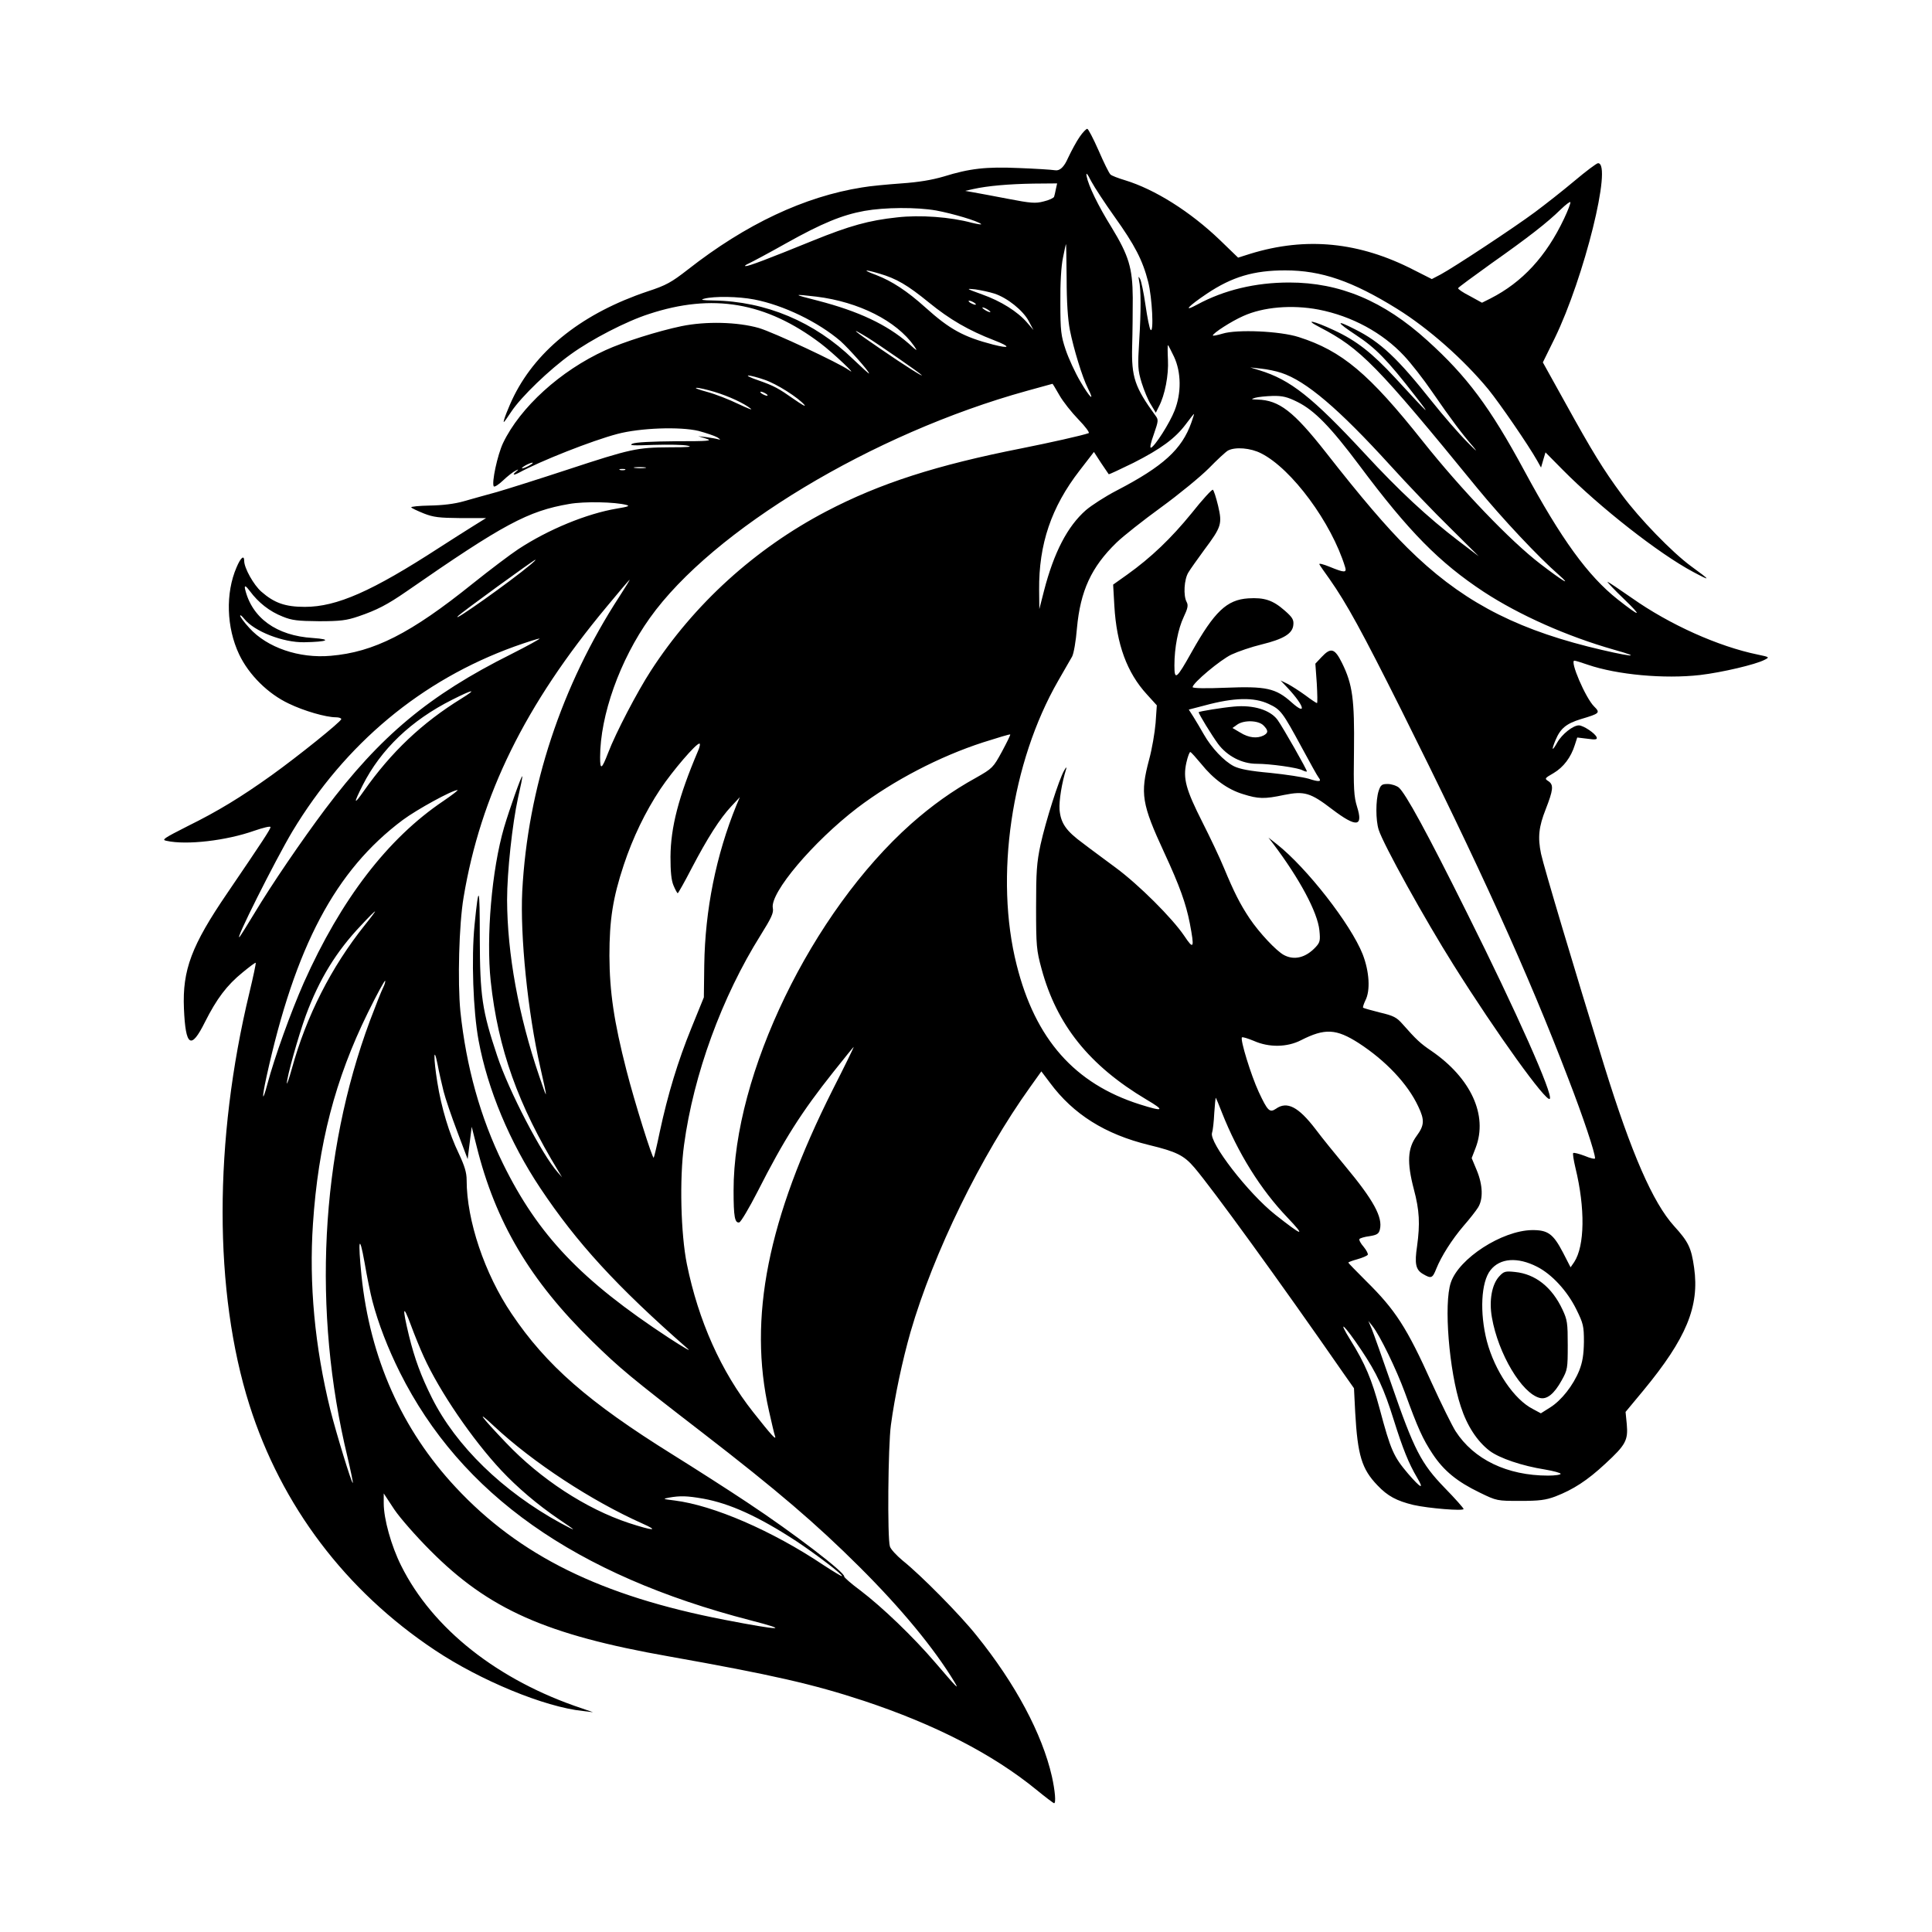 <svg width="1500" height="1500" viewBox="0 0 1500 1500" xmlns="http://www.w3.org/2000/svg">
  <!-- Original SVG transformiert und zentriert -->
  <svg x="127.484" y="100.0" width="1245.033" height="1300" viewBox="0 0 792.99 828">
    org/2000/svg" viewBox="0 0 792.99 828">
  <defs>
    <style>
      .cls-1 {
        fill-rule: evenodd;
      }
    </style>
  </defs>
  <path class="cls-1" d="M452.76,3.9c-1.5,2.1-4.1,6.9-5.8,10.5q-2.9,6.7-6.4,6.1c-1.9-.3-10-.8-18-1.1-16.2-.7-24.2.2-37.1,4.2-5.8,1.7-12.3,2.8-20.9,3.4-6.9.5-15.6,1.3-19.5,2-28.4,4.5-57.4,18.1-86.1,40.6-8.1,6.3-10.7,7.8-19.9,10.8-31.6,10.6-54.3,28.3-66,51.5-2.7,5.4-5.7,13.1-5.1,13.1.2,0,1.9-2.4,3.8-5.3,4.9-7.3,18.7-20.6,29.3-28.2,10.2-7.4,27.4-16.3,38.6-19.9,31.5-10.4,57.9-5.9,84.9,14.5,6.1,4.6,19.2,17,14,13.2-5.1-3.6-37.1-18.6-44.5-20.8-10.6-3-26.1-3.4-38.3-.9-11.5,2.4-28.7,7.8-37.6,11.9-22.2,10.1-42.1,28.2-50.6,45.9-2.8,6-5.7,19.6-4.6,21.4.3.5,2.4-.8,4.6-2.9s5-4.3,6.3-4.9q2.1-1.1.3.4c-2.2,1.8-1.5,2.1,1.2.7,10.6-5.8,36.2-15.9,48.7-19.2,11.3-3,31-3.7,40.2-1.5,3.7,1,7.9,2.4,9.3,3.2,1.4.9,1.7,1.3.7,1-1-.3-3.7-.8-6-1.1l-4.2-.5,3.9,1.2c3.4,1.1,1.6,1.3-15,1.3-12,.1-19.8.5-21.4,1.2-2,.9.3,1,10.5.6,7.2-.2,14.7-.1,16.8.4,2.7.6.3.8-9,.8-16,.1-19,.7-50.3,11-14,4.6-29.8,9.6-35,11.1-5.2,1.4-12.6,3.5-16.5,4.6-4.5,1.3-10.5,2-16.7,2.1-5.3.1-9.4.5-9.2.9s3,1.7,6.2,3c4.8,1.9,7.6,2.2,18.2,2.3h12.6l-6.6,4.1c-3.6,2.2-11,7-16.5,10.5-33.3,21.6-50.7,29.3-66.5,29.3-9.7,0-15.1-1.9-21.5-7.5-3.8-3.3-8.5-11.7-8.5-15.2,0-3.1-1.7-1.8-3.8,3.2-5.5,12.7-5,29.7,1.3,43,4.8,10.1,14.3,19.5,24.5,24.3,7.6,3.7,18.5,6.8,23.3,6.8,1.5,0,2.7.4,2.7.9,0,1.2-21.4,18.4-34.5,27.8-15.1,10.8-26.6,17.8-41.4,25.1-12,6.1-13.1,6.8-10.5,7.3,9.9,2.2,29.6-.1,43.4-5,4.4-1.5,8-2.4,8-1.8,0,1-3.3,6.1-21.4,32.7-17.6,25.8-22.2,37.9-21.4,57,.8,18.9,3.5,20.6,10.4,6.7,5.8-11.5,10.8-18.2,18.7-24.6,3.4-2.8,6.2-4.9,6.4-4.7.2.1-1.2,6.8-3.1,14.7-17.7,73.3-17.7,148.1,0,204,15.8,49.8,47.5,91.8,91.7,121.2,22.5,15,54.1,28.1,73.2,30.1l5,.6-5.5-1.9c-41.5-13.8-73.9-39.4-89.4-70.6-4.9-9.8-8.6-23.1-8.6-30.8v-4.9l5.2,7.9c2.9,4.3,10.9,13.4,17.8,20.3,28.9,29.1,57.3,41.7,118,52.4,51.1,9.1,71.3,13.7,96.5,22,35.2,11.7,63.6,26.3,85.2,43.9,4.5,3.7,8.5,6.7,8.8,6.7,1,0,.5-6.1-1.1-13.3-4.8-21-18-45.8-37.3-69.7-8.2-10.3-27.5-29.8-36.5-37-3-2.5-5.9-5.6-6.3-7-1.3-4.2-.9-49.8.5-60,1.9-14.2,5.7-32,9.7-46,11.4-39.3,34.9-87.3,59.2-121.2l5.5-7.7,4.3,5.7c11.5,15.5,27.2,25.4,48.9,30.7,13.6,3.3,17.3,5.1,22.5,11.2,8.7,10.2,41.8,55.7,73.7,101.7l5.2,7.4.6,11.9c1.2,21.2,3.2,28,11,36.1,5,5.3,9.5,7.7,17.8,9.7,7.5,1.7,24.8,3.1,24.8,2,0-.4-4.2-5.2-9.4-10.5-11.6-12-15.1-18.7-26.4-51.5-4.4-12.7-8.7-24.8-9.6-27l-1.7-4,2,2.5c3.7,4.6,11.8,21.3,16.1,33,6.4,17.6,8.8,22.9,13.7,30.3,5.5,8.3,12.1,13.7,23.3,19.1,8.4,4.1,8.6,4.1,20,4.1,9.4,0,12.6-.4,17.4-2.2,8.8-3.4,15.8-7.9,24.7-16.2,10.1-9.3,11.3-11.6,10.6-19.5l-.6-6.1,8.8-10.6c21.3-25.8,27.8-41.6,25.1-60.7-1.4-9.9-2.8-12.8-9.9-20.6-10.5-11.6-21.1-35.9-34.5-79.1-15-48.6-29.9-98.5-31.3-105-1.7-8.2-1.1-13.4,2.3-22,3.7-9.5,4-12,1.5-13.8-2.2-1.4-2.1-1.5,2.4-4.1,4.9-2.9,8.6-7.8,10.5-13.9l1.2-3.7,5,.6c4.1.6,5,.4,4.6-.7-.6-1.9-6.6-5.9-8.8-5.9-2.9,0-8.4,4.4-10.7,8.5-2.6,4.6-3,4-.8-1.3,2.4-5.7,5.3-8.1,12.5-10.3,9.4-2.8,9.7-3.1,6.5-6.3-4.2-4.2-12.1-22.6-9.7-22.6.5,0,3.5.9,6.6,2,14.6,5,37.9,7.1,55.5,5.1,11-1.3,27.5-5.2,31.9-7.5,2.6-1.3,2.5-1.4-3.3-2.6-19.5-4-43.6-14.8-62.3-28-6.3-4.4-11.7-8-12-8-.4,0,3.4,4,8.3,8.7,9.2,8.9,8,8.9-3.3,0-14.7-11.6-27.9-29.8-46.2-63.7-16.9-31.3-28.3-46.6-47.9-64.3-21.6-19.6-43.3-28.7-68.3-28.7-16.7,0-32.2,3.7-45.5,10.9-7.4,4-4.6.9,4.8-5.4,12.4-8.3,23.1-11.5,38.7-11.5,17.9,0,33.2,5.3,55.3,19,15.6,9.7,32.9,25,45.2,39.9,5.6,6.9,19.7,27.4,24.1,35.2l1.9,3.4,1.1-3.8,1.1-3.7,8.5,8.6c18.4,18.6,47.6,41.5,64.5,50.5,9,4.8,8.9,4.4-1-2.8-9.3-6.8-25.6-23.6-34.2-35.3-9.3-12.6-14.8-21.6-28-45.5l-11.1-20,5.9-12c14.5-29.8,28.6-86.5,21.4-86.5-.7,0-5.9,3.9-11.6,8.7-5.7,4.8-14.5,11.7-19.6,15.5-10.5,7.8-40.1,27.3-46.6,30.8l-4.4,2.3-8.9-4.5c-27-13.9-53.3-16.5-80.9-8l-6,1.9-9-8.7c-14.7-14.1-32.2-25.1-47-29.6-3.3-1-6.5-2.2-7.1-2.8-.7-.6-3.3-5.9-5.9-11.9-2.6-5.9-5.1-10.7-5.6-10.7s-2.2,1.7-3.7,3.9ZM469.96,43.5c10,14,13.9,21.5,16.6,32.1,2,7.7,2.9,25.8,1.2,23.8-.5-.5-1.6-6-2.5-12.2-.9-6.2-2.1-12-2.7-13-.8-1.4-.9-1.3-.5.8,1,4.4,1,15.2.1,29.6-.8,13-.7,14.7,1.2,21,1.2,3.8,3.2,8.7,4.6,10.8l2.4,4,1.5-3c3-5.7,4.9-15.6,4.5-23.2-.2-3.9-.2-7.2,0-7.2s1.5,2.6,3,5.7c3.6,7.7,3.7,18,.3,26.6-2.4,6.2-9.8,17.8-11.7,18.4-.7.2,0-2.8,1.4-6.6,2.3-6.7,2.4-7.2.8-9.3-10.2-14-11.9-19-11.5-34.3.2-6.6.3-17.4.3-24-.1-14.8-2-20.8-10.5-34.8-6.6-10.6-11.4-20.5-12.3-25.2-.4-2.2.2-1.6,2.3,2.5,1.6,3,6.8,10.9,11.5,17.5ZM440.96,29.7c-.3,1.6-.7,3.3-.9,3.9-.2.6-2.5,1.7-5.1,2.3-4.1,1.1-6.4.9-17.8-1.3-7.2-1.4-14.9-2.8-17.1-3.2l-4-.7,4-.9c7.1-1.6,17.7-2.5,29.8-2.7l11.7-.1-.6,2.7ZM692.26,44.4c-8.9,18.8-20.7,31.5-36.4,39.5l-4.2,2.1-6-3.3c-3.4-1.7-6-3.5-5.8-3.9.1-.4,7.5-5.8,16.4-12.2,18.3-12.9,27.8-20.3,34.3-26.7,2.5-2.4,4.7-4.1,4.8-3.6.2.4-1.2,4.1-3.1,8.1ZM381.76,40.4c8.1,1.5,20.6,5.2,22.2,6.7.5.4-1.5.1-4.5-.6-10.6-2.9-25.7-4-37-2.7-14.1,1.5-23.6,4.2-41.4,11.4-23.1,9.4-31.9,12.7-33.5,12.7-.8,0-.1-.6,1.5-1.3,1.7-.8,10-5.2,18.5-10,17.7-9.9,27.7-14,38.7-16,10.1-1.8,25.8-1.9,35.5-.2ZM446.26,74.2c0,11.4.6,20.1,1.6,25.3,1.9,9.5,6.2,23.5,8.9,28.8,3.6,7.1,1.1,4.9-3.7-3.3-2.6-4.4-5.9-11.6-7.3-15.8-2.3-6.9-2.6-9.3-2.6-23.2-.1-9.4.4-18.2,1.3-22.3.7-3.7,1.4-6.7,1.5-6.7s.2,7.8.3,17.2ZM353.66,71.6c8.5,2.5,13.8,5.6,24.5,14.3,10.3,8.4,19.6,13.8,32.3,18.7,8.3,3.2,8,4.3-.6,2.1-14.6-3.8-21.4-7.5-33.5-18.4-9-8.1-16.5-13-24.3-16-7-2.6-6.2-3,1.6-.7ZM410.56,81.5c6.4,2.1,14.1,8.3,16.9,13.5l2.4,4.5-3.1-3.6c-4.7-5.5-13-10.7-22.3-14-8-2.9-8.2-3-3.4-2.5,2.8.4,7,1.3,9.5,2.1ZM322.56,83c21,2.6,39.5,12,48.2,24.3,2,2.9,1.7,2.8-2.7-1.2-10.7-9.3-24.7-15.9-44.8-21.1-12.6-3.2-12.7-3.4-.7-2ZM291.76,84.4c14.5,2.8,31.6,11.1,42.7,20.6,4.3,3.9,14.1,14.9,14.1,16,0,.3-3.5-2.9-7.8-7-19.2-18.6-43.3-28.7-69.1-29.1-5.6-.1-6.8-.3-4.6-.9,5-1.3,16.9-1.1,24.7.4ZM400.56,86c.8.5,1.1,1,.5,1-.5,0-1.7-.5-2.5-1s-1-1-.5-1c.6,0,1.7.5,2.5,1ZM408.56,90.6c0,.2-.9,0-2-.6s-2-1.3-2-1.6c0-.2.9,0,2,.6s2,1.3,2,1.6ZM570.86,89.4c16.4,3.2,31.6,11.4,42.3,22.9,3.3,3.5,9.5,11.4,13.8,17.7,9.5,13.8,14.7,20.7,20.5,27.4,2.4,2.9,1.1,1.8-3.1-2.5-4.1-4.1-11.9-13.1-17.4-20-17-21.4-25.4-29.4-38.2-35.8-9.6-4.9-9.4-3.7.6,2.9,9.7,6.4,15.4,12.2,29.2,30,8.4,10.8,7.7,10.2-9.8-8.8-11.5-12.4-19.1-18.4-30.3-23.6-10-4.7-15.4-5.8-6.9-1.4,20,10.4,28,18.5,77.7,79.4,12.3,15,30.2,34.1,40.3,42.9,6.9,6.1,2.1,3.2-9-5.3-14.9-11.4-39.1-36.7-58.2-60.7-26.6-33.5-40-44.7-61.3-51.5-9.3-3-30.6-3.9-37.7-1.7-2.7.8-4.8,1.2-4.8.9,0-1.1,9.1-7,15-9.6,9.9-4.5,24.1-5.7,37.3-3.2ZM347.76,103.2c5.5,3.4,25.9,17.5,26.8,18.6,1.1,1.2-8.2-4.6-20.4-13-13.1-8.9-16.1-11.5-6.4-5.6ZM552.46,120.7c12.2,4,28.3,17.7,53.7,45.6,8.6,9.5,22,23.5,29.8,31.1l14.1,14-10-7.6c-15.3-11.7-29.5-24.9-46.4-43.2-25.9-27.9-36.7-36.5-52.1-41.2l-4.5-1.4,5.4.6c2.9.3,7.4,1.2,10,2.1ZM296.86,124.1c6,2,16.8,8.9,19.8,12.5.7,1-1.5-.3-5.1-2.8-8-5.6-9.8-6.6-18-9.5-3.6-1.2-5.7-2.3-4.7-2.3s4.6.9,8,2.1ZM442.66,131.7c1.8,3.2,6.1,8.6,9.5,12.1,3.4,3.5,5.6,6.5,5,6.7-3.4,1.2-19.1,4.7-33.1,7.5-42.1,8.3-70.1,17.3-96.5,31.1-35.4,18.5-65.6,46-86.9,78.9-6.7,10.3-17.4,30.8-21.1,40.5-3.2,8.3-4,8.8-4,2.3,0-20.7,9.8-48.2,24.6-68.9,31-43.5,110.1-91.2,186.4-112.3,6.9-1.9,12.6-3.5,12.7-3.5.1-.1,1.6,2.5,3.4,5.6ZM272.16,130.1c7.2,2.2,14.5,5.6,17.9,8.3,1.1.9-1.6-.2-6.1-2.3-4.5-2.2-11.4-4.9-15.5-6-4.1-1.1-6.4-2-5.3-2,1.2-.1,5.3.9,9,2ZM297.56,131c.8.5,1.1,1,.5,1-.5,0-1.7-.5-2.5-1s-1-1-.5-1c.6,0,1.7.5,2.5,1ZM560.46,135.1c8.4,4.2,16.3,12.3,30.6,31.4,24.4,32.7,39.5,48,61.5,62.5,17.6,11.5,41.2,22,64.4,28.6,16.2,4.5,7,3.4-13-1.6-38.2-9.7-63.9-23.7-89.2-48.8-10.3-10.2-22.8-24.8-40.4-47.3-15.9-20.2-23-25.7-33.7-26-3.3-.1-3.4-.2-1.1-.9,1.4-.4,5.2-.8,8.6-.9,4.9-.1,7.3.5,12.3,3ZM507.96,145.2c-4.7,13.3-13.9,21.7-37,33.7-5.6,2.9-12.4,7.3-15.2,9.7-9.1,8-15.8,20.9-20.7,39.9l-2.3,9-.1-9.5c-.2-22.6,6-40.9,20-59l7.1-9.2,3.5,5.4c2,2.9,3.7,5.4,3.8,5.6.2.2,5.6-2.4,12.2-5.6,13.6-6.9,20.7-12.1,26-19.2,2.1-2.8,3.8-5,4-5,.1,0-.5,1.9-1.3,4.2ZM542.46,160.5c15.1,7.6,34.8,34.3,41.5,56.2.9,2.9-.3,2.9-7.6-.1-3.2-1.3-5.5-1.9-5.1-1.2.3.6,2.5,3.8,4.9,7.1,8.7,12.4,16.1,26,35.5,64.7,38.8,77.7,62.7,130.2,82.6,182.3,7.4,19.1,13.3,36.8,13.3,39.6,0,.5-2.3,0-5.1-1.2-2.9-1.1-5.4-1.7-5.7-1.4s.2,3.5,1.1,7.3c4.9,20.1,4.6,38.6-.6,46.6l-1.8,2.6-3.7-7.2c-4.9-9.4-7.5-11.3-15.5-11.2-14.8.3-36,14-40,25.9-3.6,10.4-.9,43.8,4.9,61.3,3.1,9.6,8.1,17.2,14.2,21.9,4.9,3.7,16.1,7.5,27.5,9.3,4.2.7,7.7,1.7,7.7,2.1,0,.5-2.8.9-6.2.9-20.3,0-36.8-8-45.8-22-1.7-2.7-7-13.4-11.7-23.7-12.4-27.6-18.1-36.3-32.5-50.5-4.8-4.8-8.8-8.9-8.8-9.1,0-.3,2-1,4.5-1.7s4.8-1.7,5.1-2.2c.3-.4-.6-2.2-2-3.9-1.5-1.7-2.4-3.4-2.1-3.9.3-.4,2.5-1.1,5-1.4,3.7-.6,4.6-1.2,5.1-3.3,1.5-6-3.1-14.5-17.1-31.3-4.8-5.8-11.5-14-14.7-18.3-8.5-11.1-14.1-14-19.6-10.1-3.1,2.1-4.1,1.1-8.5-8.3-3.8-8.2-9.3-26-8.3-27,.3-.3,2.9.5,5.8,1.7,7.6,3.4,16.6,3.2,23.4-.3,11.8-6,17.4-5.7,28.5,1.4,13.4,8.7,24.3,20.2,29.5,31.4,3.2,6.7,3,9.3-.8,14.5-4.5,6.1-4.9,13.1-1.4,26.4,2.8,10.5,3.1,17.1,1.6,28.1-1.3,8.7-.7,11.7,2.9,13.8,4.1,2.4,4.7,2.2,6.6-2.6,2.5-6.2,7.7-14.4,13.5-21.2,2.9-3.3,6.1-7.4,7.1-9,2.7-4.2,2.4-11.3-.6-18.5l-2.5-6,2-5.2c6.1-16-2.4-34.4-21.9-47.8-5.5-3.7-7.5-5.6-14.3-13.3-2.9-3.3-4.4-4.1-11.2-5.7-4.3-1.1-8-2.1-8.3-2.4-.2-.2.3-1.8,1.1-3.5,2.6-4.9,2-14.4-1.3-22.9-5.9-14.9-27.7-42.8-42.4-54.4l-4.2-3.3,2.3,3c13,17.2,22,33.9,22.9,42.9.5,5,.3,5.9-1.8,8.2-4.9,5.3-10.6,6.7-15.7,4-3.8-2-12.2-11-17-18.1-4.8-7.2-7.7-13-12.7-25-2-4.9-6.8-15-10.6-22.5-8.3-16.4-9.7-21.7-8-29.5.7-3.1,1.6-5.5,2-5.3.5.2,2.8,2.8,5.3,5.8,6.1,7.6,13.1,12.7,20.7,15,7.6,2.4,10.6,2.5,20.4.4,10-2,13-1.1,23.7,7.1,12,9.1,15.5,8.8,12.3-1.3-1.5-4.9-1.8-8.7-1.5-27.9.3-25-.7-32.6-5.9-43.1-3.6-7.3-5.5-7.9-10.1-3l-3.1,3.3.7,9.7c.3,5.4.4,9.8.1,9.8s-2.9-1.7-5.8-3.9c-2.9-2.1-6.8-4.6-8.7-5.6l-3.5-1.7,3.6,3.8c8.2,8.8,9.5,13.9,1.8,7-7.8-7-12.6-8-32.6-7.2-9.6.4-16.3.3-16.3-.3,0-2,13.7-13.5,19.2-16.1,3.2-1.5,9.9-3.8,14.9-5,11-2.7,15.3-5.4,15.7-9.6.3-2.6-.4-3.8-4.3-7.2-5.8-5.1-10-6.5-18-6-10.6.7-16.7,6.5-28,26.6-7.5,13.4-8.5,14.2-8.5,6.6,0-8.8,1.8-18.1,4.6-24,2-4.2,2.3-5.8,1.5-7.3-1.8-3.2-1.3-11.3.8-14.7,1-1.7,4.6-6.7,7.8-11.1,8.6-11.5,9-12.9,6.9-21.9-1-4.1-2.1-7.6-2.6-7.9-.4-.3-5.2,4.9-10.5,11.6-10.1,12.4-20,21.9-31.9,30.4l-6.9,4.9.6,10.5c1.1,19,6.2,33,16.1,43.8l4.9,5.4-.6,8.7c-.4,4.8-1.8,13-3.2,18.1-4.5,16.9-3.7,21.9,7.5,46.1,7.6,16.4,10.7,25.1,12.6,34.8,2.4,12.6,2,13.4-2.8,6.2-5.9-8.7-22.3-25.1-33.8-33.6-5.2-3.9-12.5-9.2-16.1-12-8.5-6.2-11.1-10-11.7-16.7-.3-4.5,1.1-13.2,3.3-20.2.3-1.1-.1-.8-1,.8-2.6,4.4-9.2,25.3-11.7,36.7-1.9,9-2.2,13.4-2.2,31,0,19.1.2,21.2,2.7,30.4,7.5,27.7,23.6,47.8,51.8,64.6,9.5,5.6,8.7,6.2-3.3,2.4-32.1-10.2-51.6-32.2-60.8-68.9-11-43.4-2.7-100.1,20.5-140.5,3-5.2,6.1-10.6,6.9-12,.8-1.4,1.9-7.7,2.4-14,1.7-18.5,7.1-30.3,19.6-42.4,3.3-3.2,13.2-11,22-17.4,8.8-6.4,19.4-15.1,23.6-19.3,4.1-4.2,8.4-8.2,9.5-8.8,3.6-1.9,11.2-1.3,16.4,1.4ZM180.56,166.5c-1.4.8-2.9,1.4-3.5,1.4-.5,0,.1-.6,1.5-1.4s3-1.4,3.5-1.4c.6,0-.1.6-1.5,1.4ZM237.86,167.7c-1.3.2-3.5.2-5,0-1.6-.2-.5-.4,2.2-.4s4,.2,2.8.4ZM227.86,168.7c-.7.2-1.9.2-2.5,0-.7-.3-.2-.5,1.2-.5s1.9.2,1.3.5ZM228.56,186c1.9.5.8.9-4.7,1.8-14.9,2.5-33.9,10.3-48.8,20.1-3.8,2.5-14,10.2-22.5,17-30.7,24.7-48.9,33.9-70.2,35.7-15.7,1.4-31.5-4.1-40.2-13.7-2.6-2.8-4.6-5.6-4.6-6.1,0-.6.9.1,2,1.5,4.9,6.2,19.2,11.8,29.7,11.6,11.5-.2,14.1-1.4,4.3-2.1-18.1-1.1-30.3-10-33.6-24.3q-.6-2.9,2.4,1.1c4.2,5.7,9.8,10.1,16.2,12.6,4.6,1.9,7.5,2.2,18,2.3,10.6,0,13.6-.4,19.5-2.4,9.1-3.1,14.3-5.8,23.7-12.3,48-33.3,60.1-39.8,80.6-43.3,7.4-1.3,22.6-1,28.2.5ZM181.06,215.6c-9.6,8.1-39.5,29.3-35.8,25.4,1.4-1.6,37.6-27.9,38.3-27.9.3,0-.8,1.1-2.5,2.5ZM225.16,231.2c-28.7,44.1-45.4,94.6-48.1,145.8-1.1,21.9,2.7,59.9,8.9,87,3.8,16.8,3.8,17.2-.5,4.5-10.3-30.2-15.8-60.6-15.9-87.2,0-13.8,2.6-37.7,5.4-50.4,1.3-5.7,2.3-10.5,2.1-10.7-.4-.5-6.3,16.2-9,25.3-6.1,21-8.9,54.1-6.6,76,3.6,33.4,13.5,61.2,33.5,94l1.8,3-2.1-2.4c-7.8-8.7-24.3-40.4-30-57.7-7.5-22.4-8.5-29.6-8.6-58.2,0-26.2-.5-27.4-2.6-6.4-1.6,16.4-.7,42.3,2,57,4.5,24.3,15.4,50.3,30.5,73,18,27,37.6,48.5,73.1,79.6,1.7,1.5-2.6-1-9.5-5.5-43.3-28.4-64.6-50.7-82-86.1-11.2-22.8-18.2-47.9-21.1-75.4-1.4-14.5-.7-42.9,1.6-56.4,8.4-50.4,30.4-95.2,70.7-143.6,6.1-7.4,11.2-13.4,11.4-13.4s-2.1,3.7-5,8.2ZM171.56,259.8c-40.6,20.3-64.6,40.3-92,76.7-11.6,15.5-26.3,37-35,51.5-3.5,5.8-6.7,10.9-7.2,11.5-3.3,3.7,17.6-37.9,26-52,26.2-43.5,63.7-74.8,109.9-91.5,5.9-2.1,11.5-3.9,12.3-3.9.8-.1-5.5,3.4-14,7.7ZM147.06,281.7c-19.5,12-34.8,26.5-48.3,45.7-5.1,7.3-5.3,6.5-.6-2.8,9-17.8,24-32.1,44.3-42.3,10.5-5.3,12.5-5.5,4.6-.6ZM546.16,284.4c6,2.8,6.8,3.9,16.4,21.6,4,7.4,7.7,14.1,8.3,14.8,1.7,2.1.3,2.3-4.9.6-2.7-.8-11.2-2.1-19-2.9-10.1-.9-15.2-1.9-18-3.3-4.9-2.5-11.1-9.1-14.9-15.8-1.5-2.7-3.8-6.5-5.1-8.6l-2.3-3.6,7.7-2c14.7-4,24.5-4.2,31.8-.8ZM414.26,308c-4.3,7.9-4.7,8.3-12.8,12.9-11.8,6.5-21.9,13.8-32.1,22.8-49.1,43.7-87.9,123.8-87.8,181.4,0,12.9.6,16.1,2.8,15.7.8-.2,4.9-7.1,9.1-15.3,13.1-25.8,21.7-39.3,37.6-59.3,5.3-6.7,9.8-12.2,9.9-12.2.2,0-4.5,9.6-10.4,21.2-32.1,63.9-41.9,112.8-31.5,158.8,1.3,5.8,2.6,11.4,3,12.5.8,2.4-1.9-.6-10.9-12-15.8-20-27-45.1-32.7-73.1-3-14.9-3.7-42.1-1.4-58.9,4.7-34.8,18.7-73.2,37.9-103.8,5.3-8.5,6.5-11,6-13.4-1.4-7.5,19.9-32.7,41.8-49.5,17.8-13.5,40.6-25.4,62.2-32.4,7.2-2.3,13.2-4.1,13.4-3.9.2.2-1.7,4-4.1,8.5ZM263.96,307.7c-9.6,22.6-13.5,37.7-13.6,52.3,0,7.4.4,11.6,1.5,14.2.9,2.1,1.8,3.8,2.1,3.8.2,0,3.4-5.6,6.9-12.4,7.8-14.9,13.9-24.5,19.6-30.6l4.2-4.5-1.7,4c-10.1,24.8-15.5,51.8-15.9,79l-.2,16-6.1,15c-6.8,16.7-11.7,32.9-15.7,51.5-1.4,6.8-2.8,12.6-3,12.8-.6.7-9.5-27.6-13.5-43.3-6.2-24.2-8.3-38.7-8.4-56.5,0-17.9,1.7-28.7,7.1-45,4.5-13.5,10.6-26.2,18.1-37.5,6.1-9.1,17.6-22.5,19.3-22.5.5,0,.2,1.7-.7,3.7ZM138.06,332.4c-27.5,18.5-50.6,48.6-69,89.8-6.4,14.5-14.5,36.9-18,50.1-2.6,9.7-2.9,7.6-.5-3.4,14.2-64.7,34.1-102.2,67.4-127.1,7-5.2,24.5-14.8,27.1-14.8.5,0-2.6,2.4-7,5.4ZM99.26,393.7c-16.7,20.9-29,45.1-36.2,71.3-1.3,4.7-2.4,7.8-2.4,7-.1-2.8,5.7-23.5,9.4-33.6,6.6-17.8,15-31.6,27.3-44.5,3.5-3.8,6.6-6.9,6.9-6.9.2,0-2,3-5,6.7ZM108.26,424.7c-.8,1.5-3.7,8.9-6.5,16.3-24.6,66.2-28.6,143.5-11.1,215.9,1.6,6.8,2.8,12.6,2.6,12.7-.5.6-8.2-24.6-11.1-36.1-7.7-31.2-10.6-62.4-8.6-92,2.6-39.3,11-71.6,27.1-104.3,4.4-9,8.3-16.1,8.6-15.9.2.3-.2,1.8-1,3.4ZM138.16,476c.9,3.6,4,12.6,6.8,20l5.1,13.5,1-8,1-8,2.4,9.5c9.3,37.6,26.5,66.6,57.2,96.6,13.7,13.4,19,17.8,54.4,45.1,37.3,28.8,56.3,45.1,77.6,66.3,21,20.9,37.1,40.5,47.1,57,2.6,4.4,1.4,3.1-9.6-9.7-10.7-12.5-26-27.2-36.9-35.5-4.5-3.3-8.1-6.5-8-6.9.6-1.8-24.9-21.4-47.9-36.6-9-6-25.7-16.7-37.1-23.8-41.4-25.8-62.3-44-79.5-69.6-13.3-19.7-22.2-46.1-22.2-66,0-3.8-1-7-3.9-13.2-4.7-9.7-8.6-22.6-10.6-35.2-1.9-11.8-1.9-18.8.1-9,.7,3.8,2.1,9.9,3,13.5ZM523.06,486.5c7.9,20,19.1,38,32.4,51.9,9.3,9.8,7.7,9.4-6-1.4-13.4-10.6-32.9-35.8-31.3-40.5.4-1.1.9-5.5,1.1-9.8.3-4.3.6-7.7.8-7.5.1.1,1.5,3.4,3,7.3ZM102.96,579.7c2.9,11.1,7.7,23.5,13.6,35.3,30.2,60.3,86.8,100.2,173.5,122.6,20.2,5.2,14.8,5.1-13-.3-61.1-11.8-101.4-31.7-132.9-65.5-26.7-28.6-42.4-64-46.6-104.7-1.8-18-1.1-21.1,1.5-6.6,1.2,7.1,3,15.8,3.9,19.2ZM678.86,562.7c7.3,3.7,14.9,11.9,19.4,21,3.5,7.1,3.8,8.3,3.8,16.2-.1,6.4-.7,10-2.3,14.1-3,7.4-8.8,14.8-14.4,18.3l-4.6,2.9-3.9-2.1c-9.3-4.7-18.9-18.9-22.8-33.6-3.6-14-2.9-29.2,1.8-35.1,4.7-6,13.4-6.6,23-1.7ZM128.36,607.2c7.8,17.2,24,40.9,38.3,56.2,8,8.5,17.7,16.8,28.4,24.1,9.2,6.2,9.4,6.5,1,2-28.7-15.7-51.8-38.2-63.7-62-5.4-10.8-8.5-19.3-11.3-30.6-3.4-14.1-3.1-16.2.9-5.4,1.8,4.9,4.7,12,6.4,15.7ZM591.96,603.9c7.7,11.5,11.2,19,16.1,34.7,4.4,14,7.3,21.3,11.5,28.4,3.7,6.2,1.9,5.4-4.5-2-7.1-8.4-8.5-11.4-14-32-3.9-14.5-7.2-22.4-14.5-34.1-6.8-11-2.9-7.4,5.4,5ZM163.16,641.6c19.3,18,48.2,36.9,73.3,48.1,8.6,3.8,5.4,3.7-6.8-.3-21.1-7-43.6-21.7-60.6-39.6-12.7-13.3-15.3-17-5.9-8.2ZM266.56,677.4c13.2,2.4,27.3,8.8,46,21,9.8,6.5,23.2,16.7,22.6,17.3-.2.2-4.3-2.3-9.2-5.5-25.4-17-54.4-29.5-73.6-31.9-5.8-.7-6-.8-2.8-1.4,5.6-1,9-.9,17,.5Z"/>
  <path class="cls-1" d="M600.56,327.4c-1.5,4.7-1.5,14.4,0,19.2,2.3,7.3,22.8,44.3,37.1,67,21.3,33.9,45.8,67.9,47.5,66.1,1.9-1.8-16.6-43.3-40.8-91.7-20-40.2-30.5-59.4-33.9-62.3-1.2-.9-3.6-1.7-5.4-1.7-2.9,0-3.5.4-4.5,3.4Z"/>
  <path class="cls-1" d="M529.06,285.7c-5.7.5-17.5,2.4-17.5,2.8,0,.9,6.4,11.3,9.6,15.7,4.5,6,11.8,9.8,19,9.8,6.8,0,20.3,1.9,22.7,3.2,1,.5,2,.8,2.2.6.4-.3-11.9-21.9-14.5-25.5-3.6-4.9-11.9-7.5-21.5-6.6ZM543.56,295c2.5,2.5,2.5,3.7.1,5-3.2,1.6-7.3,1.2-11.5-1.4l-3.9-2.3,2.4-1.7c3.3-2.3,10.4-2.1,12.9.4Z"/>
  <path class="cls-1" d="M660.16,567.5c-3.6,3.9-5.1,11.9-3.6,20.3,3.1,17.9,14.8,37.6,23.7,39.8,3.5.9,7.1-2,10.8-8.7,2.9-5.2,3-5.9,3-17.4,0-10.9-.2-12.5-2.6-17.6-5.2-11.1-13.4-17.6-23.5-18.6-4.8-.5-5.5-.3-7.8,2.2Z"/>

  </svg>
</svg>